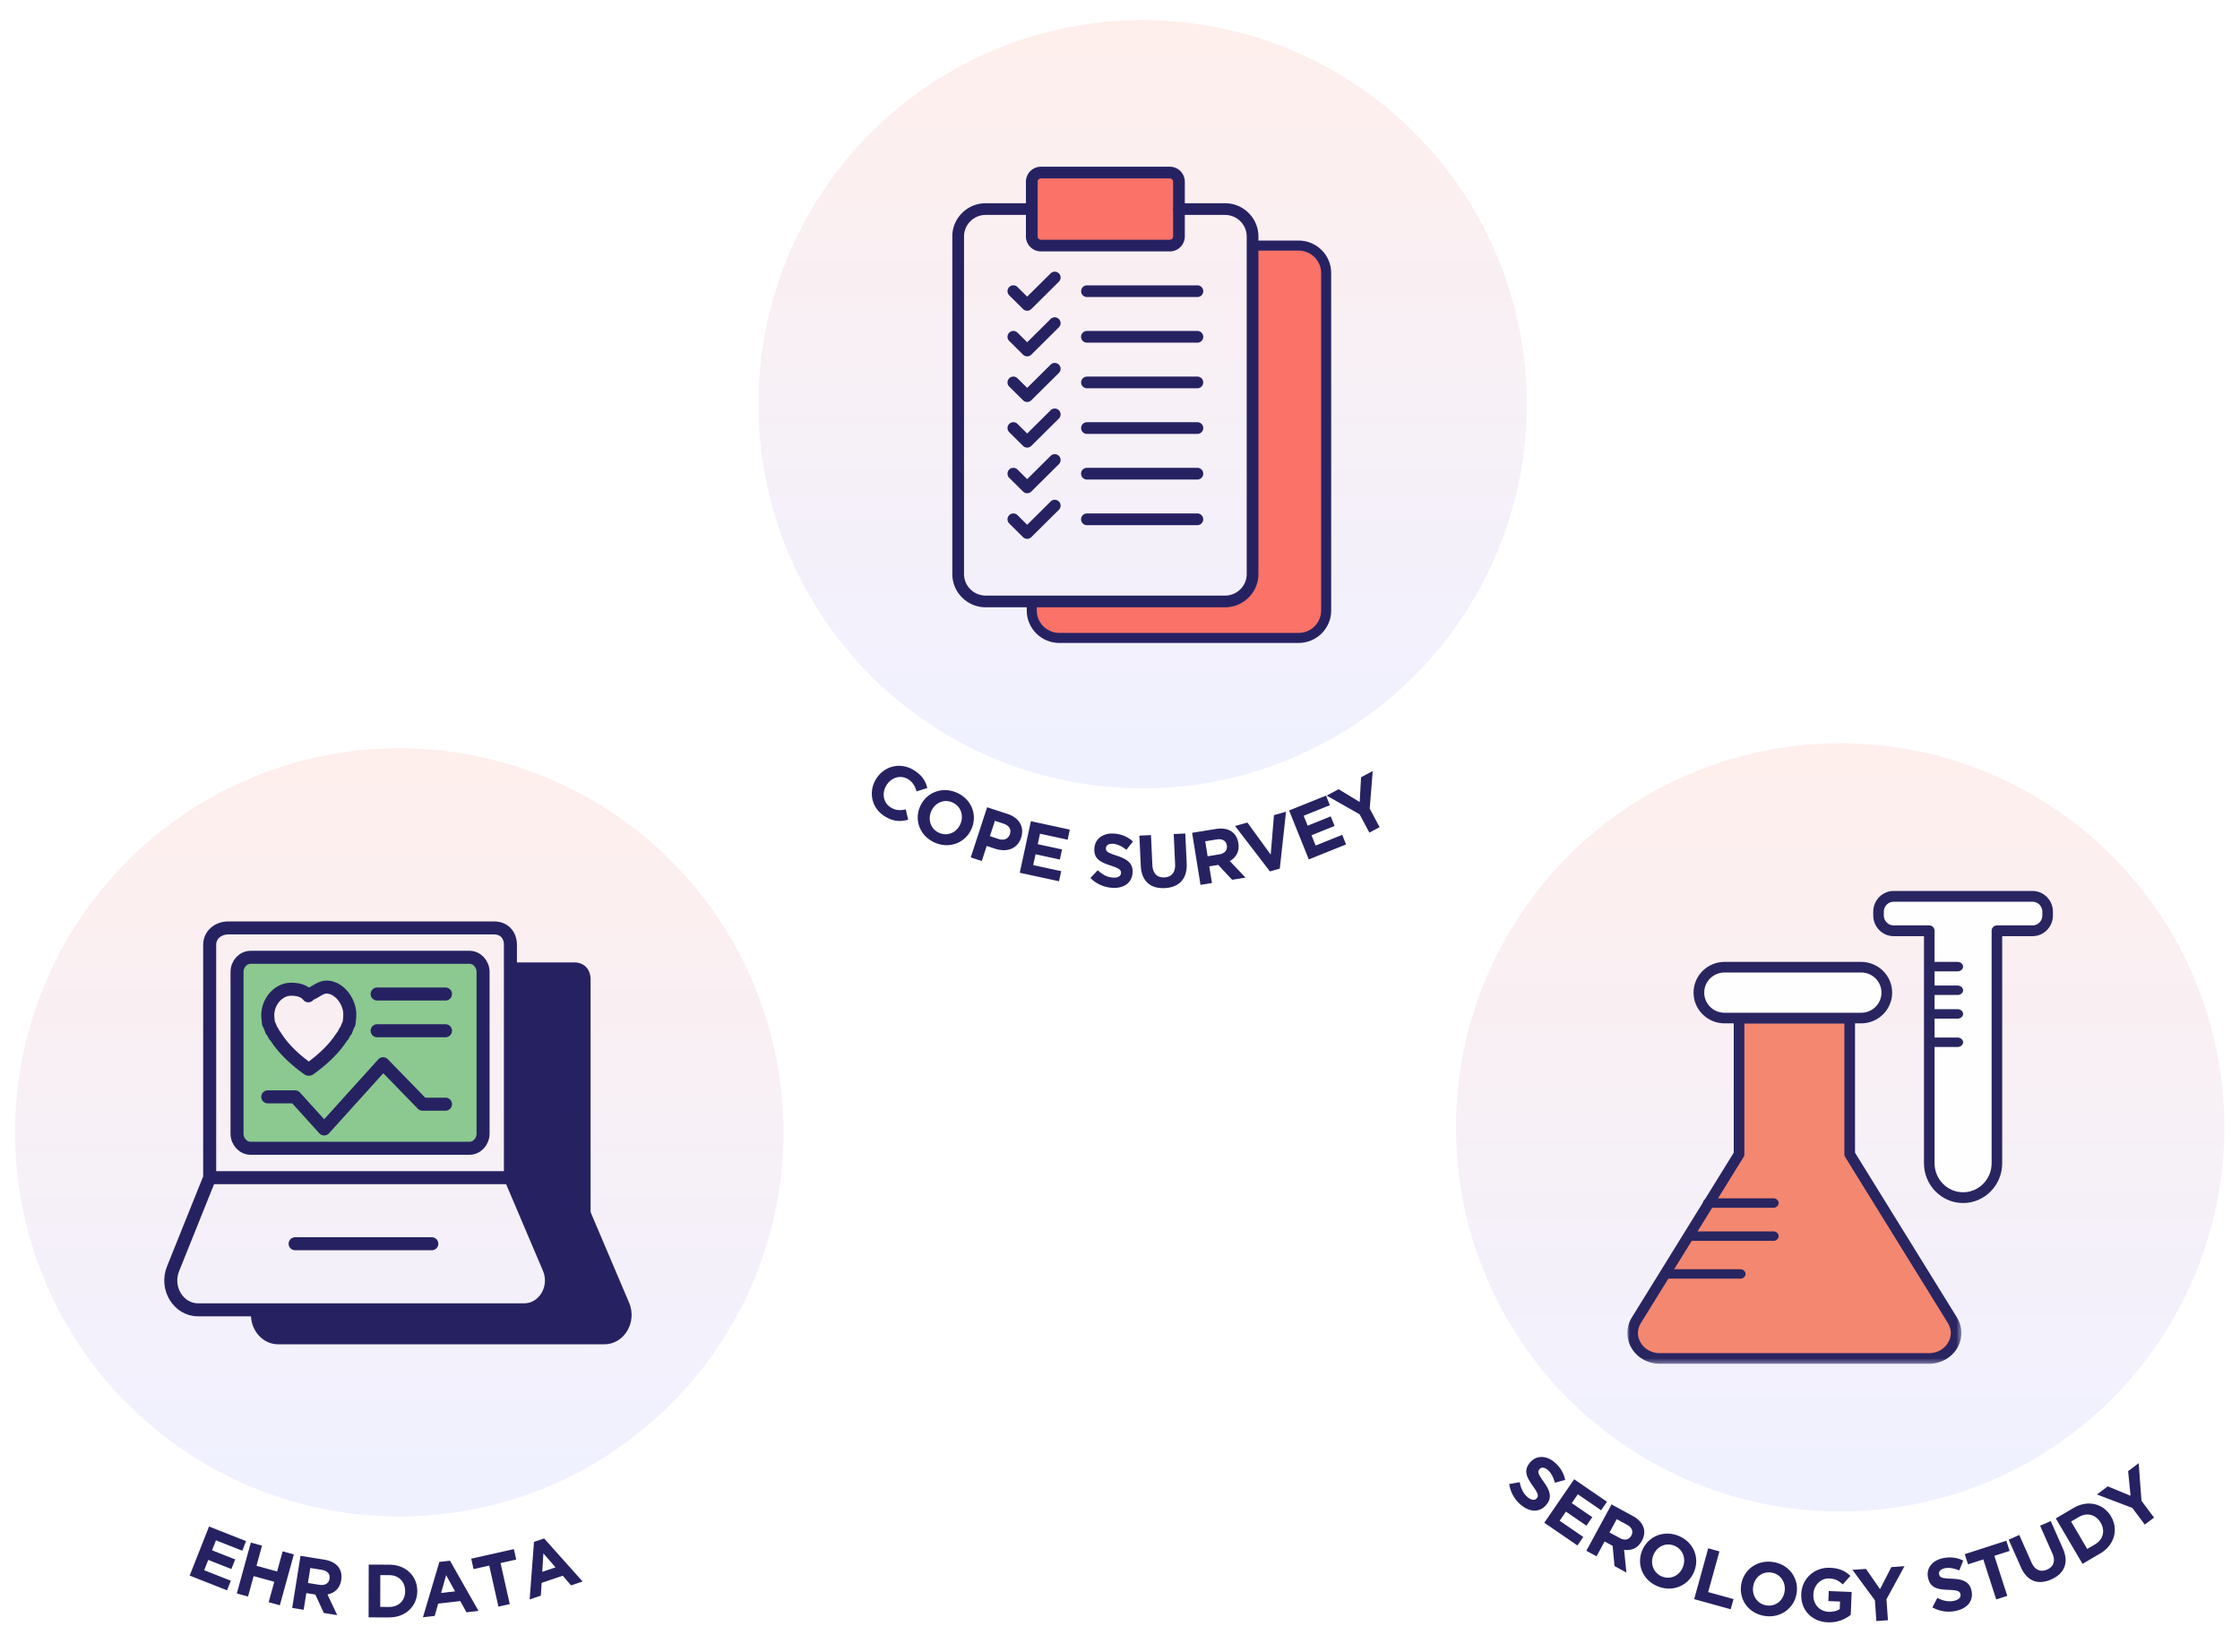 <svg width="446" height="329" xmlns="http://www.w3.org/2000/svg" xmlns:xlink="http://www.w3.org/1999/xlink">
    <defs>
        <linearGradient x1="51.45%" y1="2.82%" x2="51.45%" y2="93.388%" id="a">
            <stop stop-color="#FCD6D0" offset="0%"/>
            <stop stop-color="#DADCFF" offset="100%"/>
        </linearGradient>
        <path id="b" d="M0 .706h66.516v69.91H0z"/>
    </defs>
    <g fill="none" fill-rule="evenodd">
        <path fill="#FFF" d="M-820-199H620v4194H-820z"/>
        <path fill="#FFF" d="M-820-197H620v2903H-820z"/>
        <circle cx="76.5" cy="76.5" r="76.5" fill="url(#a)" fill-opacity=".4" transform="translate(151 4)"/>
        <path d="M258.552 48.9c3.034 0 5.495 2.443 5.495 5.453v67.23c0 3.012-2.46 5.453-5.495 5.453h-47.624c-3.034 0-5.495-2.441-5.495-5.453v-1.815h38.465c3.035 0 5.495-2.442 5.495-5.453V48.901zm-25.647-14.535a1.83 1.83 0 0 1 1.836 1.823V47.08c0 1.005-.823 1.82-1.836 1.82h-25.636a1.828 1.828 0 0 1-1.836-1.82V36.188a1.83 1.83 0 0 1 1.836-1.823h25.636z" fill="#FA7268"/>
        <path d="M205.433 40.468a1.165 1.165 0 0 1 .136 2.322l-.136.008h-9.158c-2.316 0-4.204 1.8-4.323 4.06l-.006.228v67.23c0 2.288 1.814 4.162 4.099 4.281l.23.006h47.623c2.316 0 4.204-1.8 4.324-4.06l.006-.228v-67.23c0-2.289-1.814-4.162-4.1-4.28l-.23-.007h-9.156a1.165 1.165 0 0 1-.136-2.322l.136-.008h9.156c3.592 0 6.522 2.825 6.656 6.364l.005.254v67.23c0 3.57-2.847 6.48-6.405 6.612l-.256.005h-47.623c-3.59 0-6.522-2.826-6.656-6.364l-.005-.254v-67.23c0-3.571 2.847-6.479 6.406-6.612l.255-.005h9.158z" fill="#262262" fill-rule="nonzero"/>
        <path d="M232.905 33.2h-25.636a2.994 2.994 0 0 0-3.002 2.988V47.08a2.994 2.994 0 0 0 3.002 2.985h25.636a2.994 2.994 0 0 0 3.002-2.985V36.188a2.994 2.994 0 0 0-3.002-2.989zm-25.636 2.33h25.636c.372 0 .67.295.67.658V47.08c0 .36-.298.655-.67.655h-25.636a.663.663 0 0 1-.67-.655V36.188c0-.363.298-.658.67-.658zM238.404 56.821a1.165 1.165 0 0 1 .136 2.323l-.136.007h-21.98a1.165 1.165 0 0 1-.136-2.322l.136-.008h21.98zM238.404 65.906a1.165 1.165 0 0 1 .136 2.323l-.136.008h-21.98a1.165 1.165 0 0 1-.136-2.323l.136-.008h21.98zM238.404 74.992a1.165 1.165 0 0 1 .136 2.322l-.136.008h-21.98a1.165 1.165 0 0 1-.136-2.322l.136-.008h21.98zM238.404 84.077a1.165 1.165 0 0 1 .136 2.323l-.136.007h-21.98a1.165 1.165 0 0 1-.136-2.322l.136-.008h21.98zM238.404 93.162a1.165 1.165 0 0 1 .136 2.323l-.136.008h-21.98a1.165 1.165 0 0 1-.136-2.323l.136-.008h21.98zM238.404 102.248a1.165 1.165 0 0 1 .136 2.322l-.136.008h-21.98a1.165 1.165 0 0 1-.136-2.323l.136-.007h21.98z" fill="#262262" fill-rule="nonzero"/>
        <path d="M205.433 119.767v1.816c0 3.012 2.46 5.453 5.495 5.453h47.624c3.034 0 5.495-2.441 5.495-5.453v-67.23c0-3.01-2.46-5.452-5.495-5.452h-9.159" stroke="#262262" stroke-width="2" stroke-linecap="round" stroke-linejoin="round"/>
        <path d="M209.191 54.434a1.166 1.166 0 0 1 1.74 1.545l-.097.109-5.495 5.453a1.166 1.166 0 0 1-1.533.096l-.11-.096-2.747-2.728a1.165 1.165 0 0 1 1.532-1.75l.11.097 1.926 1.912 4.674-4.638zM209.191 63.52a1.166 1.166 0 0 1 1.74 1.544l-.097.11-5.495 5.452a1.166 1.166 0 0 1-1.533.096l-.11-.096-2.747-2.727a1.165 1.165 0 0 1 1.532-1.75l.11.096 1.927 1.911 4.673-4.637zM209.191 72.605a1.166 1.166 0 0 1 1.74 1.544l-.097.11-5.495 5.452a1.166 1.166 0 0 1-1.533.096l-.11-.096-2.747-2.727a1.165 1.165 0 0 1 1.532-1.75l.11.096 1.926 1.912 4.674-4.637zM209.191 81.69a1.166 1.166 0 0 1 1.74 1.544l-.097.11-5.495 5.452a1.166 1.166 0 0 1-1.533.096l-.11-.096-2.747-2.727a1.165 1.165 0 0 1 1.532-1.75l.11.097 1.927 1.911 4.673-4.637zM209.191 90.775a1.166 1.166 0 0 1 1.74 1.545l-.097.11-5.495 5.452a1.166 1.166 0 0 1-1.533.096l-.11-.096-2.747-2.727a1.165 1.165 0 0 1 1.532-1.75l.11.096 1.926 1.912 4.674-4.638zM209.191 99.86a1.166 1.166 0 0 1 1.74 1.545l-.097.11-5.495 5.452a1.166 1.166 0 0 1-1.533.096l-.11-.096-2.747-2.727a1.165 1.165 0 0 1 1.532-1.75l.11.096 1.927 1.912 4.673-4.637zM176.168 162.562c1.723 1.065 3.123 1.084 4.65.67l-.47-2.038c-1.097.204-1.975.226-2.996-.405-1.531-.948-1.801-2.88-.854-4.41l.016-.026c.947-1.532 2.805-2.112 4.311-1.18.894.552 1.36 1.369 1.662 2.42l2.142-.668c-.324-1.33-.985-2.515-2.67-3.557-2.744-1.697-5.945-.8-7.516 1.74l-.016.025c-1.587 2.565-.889 5.803 1.74 7.429zm9.86 5.188c2.942 1.358 6.107.124 7.358-2.588l.013-.027c1.25-2.711.151-5.88-2.792-7.238-2.944-1.358-6.108-.124-7.36 2.587l-.012.028c-1.251 2.711-.151 5.88 2.792 7.238zm.92-1.922c-1.69-.78-2.26-2.696-1.506-4.331l.012-.028c.755-1.635 2.543-2.43 4.233-1.65 1.69.78 2.26 2.696 1.505 4.331l-.012.027c-.755 1.636-2.543 2.43-4.233 1.65zm8.529 5.63.98-2.996 1.669.546c2.239.733 4.428.123 5.184-2.188l.01-.028c.667-2.04-.312-3.923-2.694-4.703l-4.079-1.335-3.267 9.985 2.197.719zm3.36-4.38-1.74-.57.998-3.052 1.697.555c1.099.36 1.61 1.111 1.288 2.095l-.009.029c-.28.856-1.136 1.302-2.235.942zm12.021 8.408.435-2.01-5.574-1.205.466-2.156 4.84 1.046.435-2.01-4.84-1.046.45-2.083 5.5 1.19.435-2.01-7.745-1.675-2.22 10.268 7.818 1.69zm10.592 1.31c2.261.142 3.922-.927 4.053-3.009l.002-.03c.114-1.827-1.036-2.666-3.128-3.354-1.783-.578-2.219-.83-2.175-1.52l.001-.03c.032-.509.522-.884 1.406-.829.883.056 1.773.503 2.66 1.205l1.308-1.662c-1.01-.92-2.283-1.482-3.81-1.578-2.142-.134-3.75 1.028-3.868 2.93l-.002.03c-.13 2.082 1.196 2.752 3.274 3.424 1.724.559 2.065.881 2.028 1.465l-.002.03c-.039.614-.631.953-1.575.894-1.198-.075-2.156-.632-3.05-1.47l-1.466 1.547a6.685 6.685 0 0 0 4.344 1.957zm10.446.054c2.818-.131 4.53-1.773 4.382-4.951l-.276-5.922-2.308.108.28 6.011c.077 1.664-.738 2.558-2.147 2.624-1.41.065-2.305-.78-2.385-2.488l-.276-5.937-2.308.108.278 5.996c.144 3.088 1.941 4.582 4.76 4.451zm9.414-1.009-.536-3.319 1.793-.289 2.758 2.96 2.667-.43-3.132-3.296c1.24-.702 1.974-1.9 1.703-3.574l-.004-.03c-.158-.977-.601-1.742-1.272-2.226-.792-.572-1.874-.777-3.192-.564l-4.741.766 1.675 10.37 2.281-.368zm1.45-5.707-2.311.374-.481-2.978 2.267-.366c1.11-.18 1.874.214 2.032 1.192l.004.03c.142.873-.4 1.569-1.511 1.748zm12.056 2.843 1.24-11.333-2.4.671-.651 7.865-4.639-6.385-2.456.688 6.94 9.044 1.966-.55zm13.197-4.823-.768-1.907-5.29 2.128-.824-2.047 4.595-1.848-.767-1.907-4.595 1.848-.795-1.977 5.22-2.1-.767-1.908-7.351 2.957 3.92 9.747 7.422-2.986zm6.677-3.438-1.969-3.695.593-7.475-2.318 1.235-.27 4.921-4.194-2.543-2.384 1.27 6.554 3.718 1.948 3.656 2.04-1.087z" fill="#262262" fill-rule="nonzero"/>
        <g>
            <circle cx="76.5" cy="76.5" r="76.5" fill="url(#a)" fill-opacity=".4" transform="translate(289.885 148)"/>
            <path d="m388.24 263.009-20.32-33.047v-27.117h-21.902v27.117l-20.32 33.047c-2.094 3.381.497 7.626 4.654 7.626h53.236c4.156 0 6.747-4.245 4.652-7.626" fill="#F48770"/>
            <g transform="translate(324.015 200.962)">
                <mask id="c" fill="#fff">
                    <use xlink:href="#b"/>
                </mask>
                <path d="M23.302 2.825v26.057c0 .197-.055.39-.158.558L2.704 62.486c-.748 1.202-.786 2.592-.104 3.818.762 1.374 2.213 2.193 3.884 2.193h53.55c1.669 0 3.122-.82 3.883-2.193.68-1.226.644-2.616-.103-3.815l-.001-.003-20.44-33.046a1.061 1.061 0 0 1-.158-.558V2.825H23.302zm36.731 67.79H6.484c-2.415 0-4.612-1.258-5.737-3.282-1.049-1.892-.991-4.12.159-5.964l20.277-32.788V1.765c0-.584.475-1.059 1.06-1.059h22.032c.584 0 1.059.475 1.059 1.06V28.58l20.28 32.79c1.146 1.844 1.204 4.071.155 5.962-1.125 2.024-3.32 3.282-5.736 3.282z" fill="#282561" mask="url(#c)"/>
            </g>
            <path d="M370.792 192.488h-26.703c-2.765 0-5.009 2.318-5.009 5.18 0 2.86 2.244 5.177 5.009 5.177h26.703c2.765 0 5.008-2.318 5.008-5.177 0-2.862-2.243-5.18-5.008-5.18" fill="#FEFEFE"/>
            <path d="M343.364 193.656c-2.228 0-4.041 1.799-4.041 4.012 0 2.21 1.813 4.008 4.04 4.008h27.212c2.228 0 4.04-1.798 4.04-4.008 0-2.213-1.812-4.012-4.04-4.012h-27.211zm27.21 10.13h-27.21c-3.399 0-6.167-2.745-6.167-6.118 0-3.376 2.768-6.122 6.167-6.122h27.21c3.401 0 6.168 2.746 6.168 6.122 0 3.373-2.767 6.118-6.167 6.118z" fill="#282561"/>
            <path d="M376.94 178.365a3.022 3.022 0 0 0-3.023 3.023v.732a3.022 3.022 0 0 0 3.022 3.024h7.147v45.758a6.778 6.778 0 1 0 13.556 0v-45.758h7.147a3.023 3.023 0 0 0 3.023-3.024v-.732a3.023 3.023 0 0 0-3.023-3.023h-27.85z" fill="#FEFEFE"/>
            <path d="M377.032 179.566c-1.076 0-1.952.891-1.952 1.987v.74c0 1.096.876 1.987 1.952 1.987h7.1c.58 0 1.052.48 1.052 1.071v46.285c0 3.192 2.548 5.786 5.68 5.786 3.135 0 5.683-2.594 5.683-5.786v-46.285c0-.59.472-1.07 1.052-1.07h7.1c1.075 0 1.95-.892 1.95-1.988v-.74c0-1.096-.875-1.987-1.95-1.987h-27.667zm13.833 59.999c-4.294 0-7.786-3.556-7.786-7.929v-45.213h-6.047c-2.237 0-4.057-1.853-4.057-4.13v-.74c0-2.277 1.82-4.13 4.057-4.13h27.667c2.235 0 4.055 1.853 4.055 4.13v.74c0 2.277-1.82 4.13-4.055 4.13h-6.047v45.213c0 4.373-3.493 7.929-7.787 7.929zM346.484 254.63h-14.808c-.59 0-1.07-.423-1.07-.942 0-.52.48-.942 1.07-.942h14.808c.59 0 1.07.422 1.07.942s-.48.941-1.07.941M353.087 240.506h-12.95c-.583 0-1.057-.422-1.057-.941 0-.52.474-.942 1.057-.942h12.95c.584 0 1.058.422 1.058.942s-.474.941-1.058.941M336.365 247.097c-.58 0-1.051-.422-1.051-.942s.47-.941 1.05-.941h16.73c.58 0 1.05.422 1.05.941 0 .52-.47.942-1.05.942h-16.73z" fill="#282561"/>
            <path d="M384.44 193.43c-.611 0-1.108-.423-1.108-.942 0-.52.497-.942 1.108-.942h5.317c.611 0 1.108.422 1.108.942s-.497.941-1.108.941h-5.317zM384.44 198.137c-.611 0-1.108-.422-1.108-.942s.497-.941 1.108-.941h5.317c.611 0 1.108.422 1.108.941 0 .52-.497.942-1.108.942h-5.317zM384.44 202.845c-.611 0-1.108-.422-1.108-.942s.497-.941 1.108-.941h5.317c.611 0 1.108.421 1.108.941s-.497.942-1.108.942h-5.317zM384.44 208.494c-.611 0-1.108-.422-1.108-.942s.497-.941 1.108-.941h5.317c.611 0 1.108.422 1.108.941 0 .52-.497.942-1.108.942h-5.317z" fill="#282561"/>
            <path d="M302.827 299.676c1.736 1.458 3.707 1.584 5.048-.014l.02-.023c1.177-1.402.75-2.76-.526-4.556-1.091-1.524-1.291-1.985-.848-2.514l.02-.023c.328-.39.945-.402 1.623.167.678.57 1.128 1.457 1.426 2.55l2.039-.562c-.266-1.34-.957-2.547-2.13-3.532-1.643-1.38-3.626-1.398-4.852.061l-.02.023c-1.34 1.598-.67 2.924.602 4.699 1.056 1.474 1.138 1.935.762 2.383l-.02.023c-.395.472-1.073.392-1.797-.216-.92-.772-1.36-1.788-1.582-2.994l-2.098.375a6.685 6.685 0 0 0 2.333 4.153zm11.253 8.078 1.163-1.695-4.703-3.226 1.248-1.82 4.084 2.802 1.163-1.696-4.084-2.8 1.205-1.758 4.642 3.183 1.162-1.695-6.534-4.482-5.942 8.663 6.596 4.524zm3.804 2.161 1.604-2.954 1.596.867.374 4.028 2.373 1.29-.464-4.522c1.41.202 2.723-.297 3.533-1.787l.014-.027c.473-.87.59-1.746.355-2.54-.277-.936-1.008-1.76-2.182-2.397l-4.22-2.292-5.014 9.231 2.03 1.103zm4.636-3.63-2.058-1.117 1.44-2.651 2.018 1.096c.989.537 1.352 1.315.88 2.185l-.015.027c-.423.778-1.276.997-2.265.46zm7.59 9.622c3.01 1.202 6.106-.196 7.213-2.97l.012-.028c1.107-2.773-.158-5.88-3.168-7.082-3.011-1.201-6.106.197-7.213 2.97l-.012.028c-1.107 2.774.158 5.88 3.168 7.082zm.818-1.968c-1.728-.69-2.398-2.573-1.73-4.246l.01-.027c.668-1.673 2.412-2.56 4.14-1.87 1.729.69 2.4 2.573 1.731 4.245l-.01.028c-.668 1.673-2.412 2.56-4.14 1.87zm13.668 6.517.56-2.025-5.048-1.396 2.24-8.1-2.227-.616-2.8 10.125 7.275 2.012zm6.721 1.325c3.2.518 5.917-1.52 6.394-4.469l.005-.03c.477-2.947-1.433-5.704-4.633-6.222-3.2-.518-5.917 1.52-6.394 4.468l-.005.03c-.477 2.948 1.433 5.705 4.633 6.223zm.37-2.1c-1.837-.296-2.9-1.989-2.613-3.767l.005-.03c.288-1.777 1.797-3.023 3.634-2.725 1.837.297 2.9 1.99 2.613 3.767l-.005.03c-.287 1.778-1.797 3.023-3.634 2.726zm12.256 3.377c1.919.078 3.434-.612 4.55-1.482l.185-4.559-4.558-.185-.081 1.995 2.324.094-.06 1.5c-.602.396-1.36.575-2.2.541-1.86-.075-3.122-1.538-3.045-3.458l.002-.03c.072-1.784 1.467-3.215 3.146-3.146 1.215.049 1.919.468 2.701 1.175l1.526-1.695c-1.057-.974-2.176-1.53-4.066-1.607-3.179-.129-5.602 2.222-5.723 5.206l-.001.03c-.126 3.104 2.03 5.489 5.3 5.621zm11.959-.415-.293-4.176 3.586-6.585-2.62.183-2.25 4.385-2.795-4.031-2.695.189 4.472 6.065.29 4.132 2.305-.162zm13.566-1.869c2.214-.485 3.517-1.97 3.07-4.007l-.006-.03c-.392-1.788-1.729-2.278-3.93-2.364-1.873-.066-2.36-.19-2.509-.864l-.006-.029c-.11-.498.258-.994 1.123-1.183.865-.19 1.843-.005 2.89.426l.8-1.957c-1.224-.608-2.602-.797-4.098-.47-2.096.46-3.321 2.02-2.913 3.881l.006.03c.447 2.037 1.907 2.316 4.09 2.39 1.81.065 2.227.28 2.352.852l.007.03c.131.6-.345 1.09-1.269 1.292-1.173.257-2.246-.015-3.337-.574l-.984 1.89a6.685 6.685 0 0 0 4.714.687zm10.194-2.981-2.573-7.97 3.042-.981-.655-2.028-8.283 2.674.655 2.028 3.042-.982 2.573 7.969 2.199-.71zm8.761-3.277c2.58-1.143 3.58-3.294 2.291-6.203l-2.402-5.42-2.113.937 2.439 5.502c.675 1.523.24 2.652-1.05 3.223-1.29.572-2.431.11-3.124-1.455l-2.408-5.433-2.113.936 2.432 5.488c1.253 2.827 3.47 3.568 6.048 2.425zm9.755-5.172c2.846-1.673 3.649-4.808 2.15-7.357l-.015-.026c-1.498-2.549-4.613-3.346-7.46-1.673l-3.531 2.077 5.324 9.056 3.532-2.077zm-1.058-1.798-1.54.905-3.209-5.46 1.54-.905c1.63-.958 3.391-.479 4.334 1.125l.016.026c.943 1.605.49 3.35-1.14 4.309zm11.77-5.338-2.509-3.352-.553-7.478-2.103 1.574.484 4.905-4.533-1.875-2.163 1.619 7.045 2.675 2.481 3.317 1.85-1.385z" fill="#262262" fill-rule="nonzero"/>
        </g>
        <g>
            <circle cx="76.5" cy="76.5" r="76.5" fill="url(#a)" fill-opacity=".4" transform="translate(3 149)"/>
            <path d="M96.448 225.348c0 1.644-1.22 2.977-2.726 2.977H50.213c-1.506 0-2.725-1.333-2.725-2.977v-32.65c0-1.642 1.219-2.976 2.725-2.976h43.51c1.504 0 2.725 1.334 2.725 2.976v32.65zM55.17 205.75l-.163-.267c-.016-.027-.03.086-.045.058-.215-.36-.416-.972-.594-.972h.006c-.553-1.484-.627-1.484-.627-1.484h.001c-.162-1.485-.196-1.906-.037-2.724.447-2.27 2.332-4.184 4.519-4.184 1.392 0 2.629.303 3.446 1.329 0 0 .085-.36.185-.36h.003c.818 0 2.052-1.404 3.44-1.404 2.188 0 4.072 2.211 4.52 4.482.16.816.125 1.376-.038 2.86h.002s-.074 0-.628 1.485h.005c-.176 0-.379.612-.592.974-.016.027-.03-.018-.046.01-.055.09-.106.143-.163.23-.022.038-.04.054-.065.09-.022.036-.045.057-.068.091-.21.322-.424.63-.646.929-1.514 2.043-3.41 3.736-5.406 5.222-.083.063-.169.124-.255.185a.276.276 0 0 1-.293.013 17.872 17.872 0 0 1-.276-.2c-1.995-1.486-3.892-3.182-5.407-5.225a18.26 18.26 0 0 1-.645-.933c-.022-.034-.046-.063-.07-.1-.021-.036-.04-.07-.063-.105z" fill="#8BC990"/>
            <path d="m125.285 259.472-7.696-18.1h-13.046l4.779 11.237c1.6 3.868-1.035 8.225-4.974 8.225H50.053c-.578 3.462 1.878 6.864 5.359 6.864h64.9c3.939 0 6.574-4.357 4.973-8.226z" fill="#262262"/>
            <path d="m101.624 234.808 2.92 6.91h13.045V195.03c0-2.081-1.346-3.386-3.269-3.386h-12.696v43.164z" fill="#262262"/>
            <path d="M96.183 225.726c0 1.62-1.22 2.933-2.727 2.933H49.92c-1.507 0-2.727-1.313-2.727-2.933v-32.164c0-1.618 1.22-2.932 2.727-2.932h43.536c1.506 0 2.727 1.314 2.727 2.932v32.164z" stroke="#262262" stroke-width="2.592" stroke-linecap="round" stroke-linejoin="round"/>
            <path d="M101.627 234.508H41.749v-46.366c0-2.065 1.77-3.362 3.694-3.362h52.915c1.923 0 3.269 1.297 3.269 3.362v46.366zM104.35 260.835H39.451c-3.94 0-6.575-4.357-4.974-8.226l7.272-18.1h59.877l7.699 18.1c1.599 3.87-1.035 8.226-4.975 8.226zM58.76 247.672h27.217" stroke="#262262" stroke-width="2.592" stroke-linecap="round" stroke-linejoin="round"/>
            <path d="M54.88 206.42c-.056-.087-.108-.173-.163-.262-.016-.027-.03.084-.046.057-.214-.355-.416-.958-.593-.958h.006c-.554-1.462-.628-1.462-.628-1.462h.001c-.162-1.462-.196-1.877-.037-2.683.447-2.237 2.334-4.122 4.522-4.122 1.393 0 2.63.3 3.448 1.31 0 0 .085-.355.185-.355h.003c.818 0 2.053-1.383 3.442-1.383 2.19 0 4.075 2.178 4.522 4.415.16.804.126 1.356-.037 2.818h.002s-.074 0-.628 1.462h.005c-.177 0-.38.603-.593.96-.016.027-.03-.018-.045.01-.055.088-.107.14-.163.227-.023.036-.042.052-.065.087-.023.037-.046.058-.069.091-.21.317-.424.62-.647.915-1.514 2.013-3.412 3.68-5.409 5.144-.083.062-.169.122-.255.183a.28.28 0 0 1-.293.013c-.093-.066-.185-.13-.277-.198-1.995-1.464-3.893-3.134-5.41-5.147-.22-.293-.436-.603-.645-.92-.022-.033-.046-.062-.07-.098-.021-.035-.04-.069-.063-.104zM53.316 218.42h5.443l5.785 6.392 11.736-12.988 7.845 8.059h4.573M88.699 197.944H75.09M88.699 205.256H75.09" stroke="#262262" stroke-width="2.592" stroke-linecap="round" stroke-linejoin="round"/>
            <g fill="#262262" fill-rule="nonzero">
                <path d="m45.207 316.687.754-1.912-5.305-2.092.809-2.052 4.607 1.816.754-1.913-4.607-1.816.781-1.983 5.236 2.064.754-1.912-7.372-2.906-3.853 9.773 7.442 2.933zm4.176 1.234 1.118-4.066 4.11 1.13-1.119 4.066 2.229.613 2.785-10.13-2.228-.612-1.102 4.008-4.11-1.13 1.102-4.008-2.228-.613-2.786 10.13 2.229.612zm11.078 2.64.53-3.32 1.792.285 1.695 3.674 2.667.425-1.944-4.109c1.397-.279 2.469-1.187 2.736-2.862l.004-.03c.156-.978-.025-1.842-.511-2.512-.573-.79-1.537-1.324-2.856-1.534l-4.742-.756-1.653 10.375 2.282.363zm3.162-4.968-2.312-.368.475-2.98 2.267.362c1.112.177 1.713.79 1.557 1.768l-.004.03c-.14.874-.871 1.365-1.983 1.188zm13.867 6.49c3.302.007 5.587-2.285 5.593-5.241v-.03c.006-2.957-2.27-5.227-5.572-5.234l-4.097-.008-.021 10.505 4.097.008zm.004-2.086-1.786-.003.013-6.334 1.786.004c1.89.004 3.164 1.312 3.16 3.173v.03c-.004 1.86-1.282 3.134-3.173 3.13zm9.06 1.79.685-2.451 4.413-.506 1.223 2.232 2.4-.275-5.677-10-2.117.243-3.269 11.024 2.341-.268zm4.046-4.89-2.773.317.999-3.543 1.774 3.225zm10.896 2.534-1.83-8.172 3.119-.699-.466-2.08-8.494 1.904.466 2.08 3.12-.7 1.83 8.172 2.255-.505zm6.19-1.683.153-2.54 4.207-1.427 1.666 1.923 2.288-.776-7.662-8.574-2.018.685-.865 11.466 2.231-.757zm2.922-5.635-2.643.897.227-3.674 2.416 2.777z"/>
            </g>
        </g>
    </g>
</svg>
